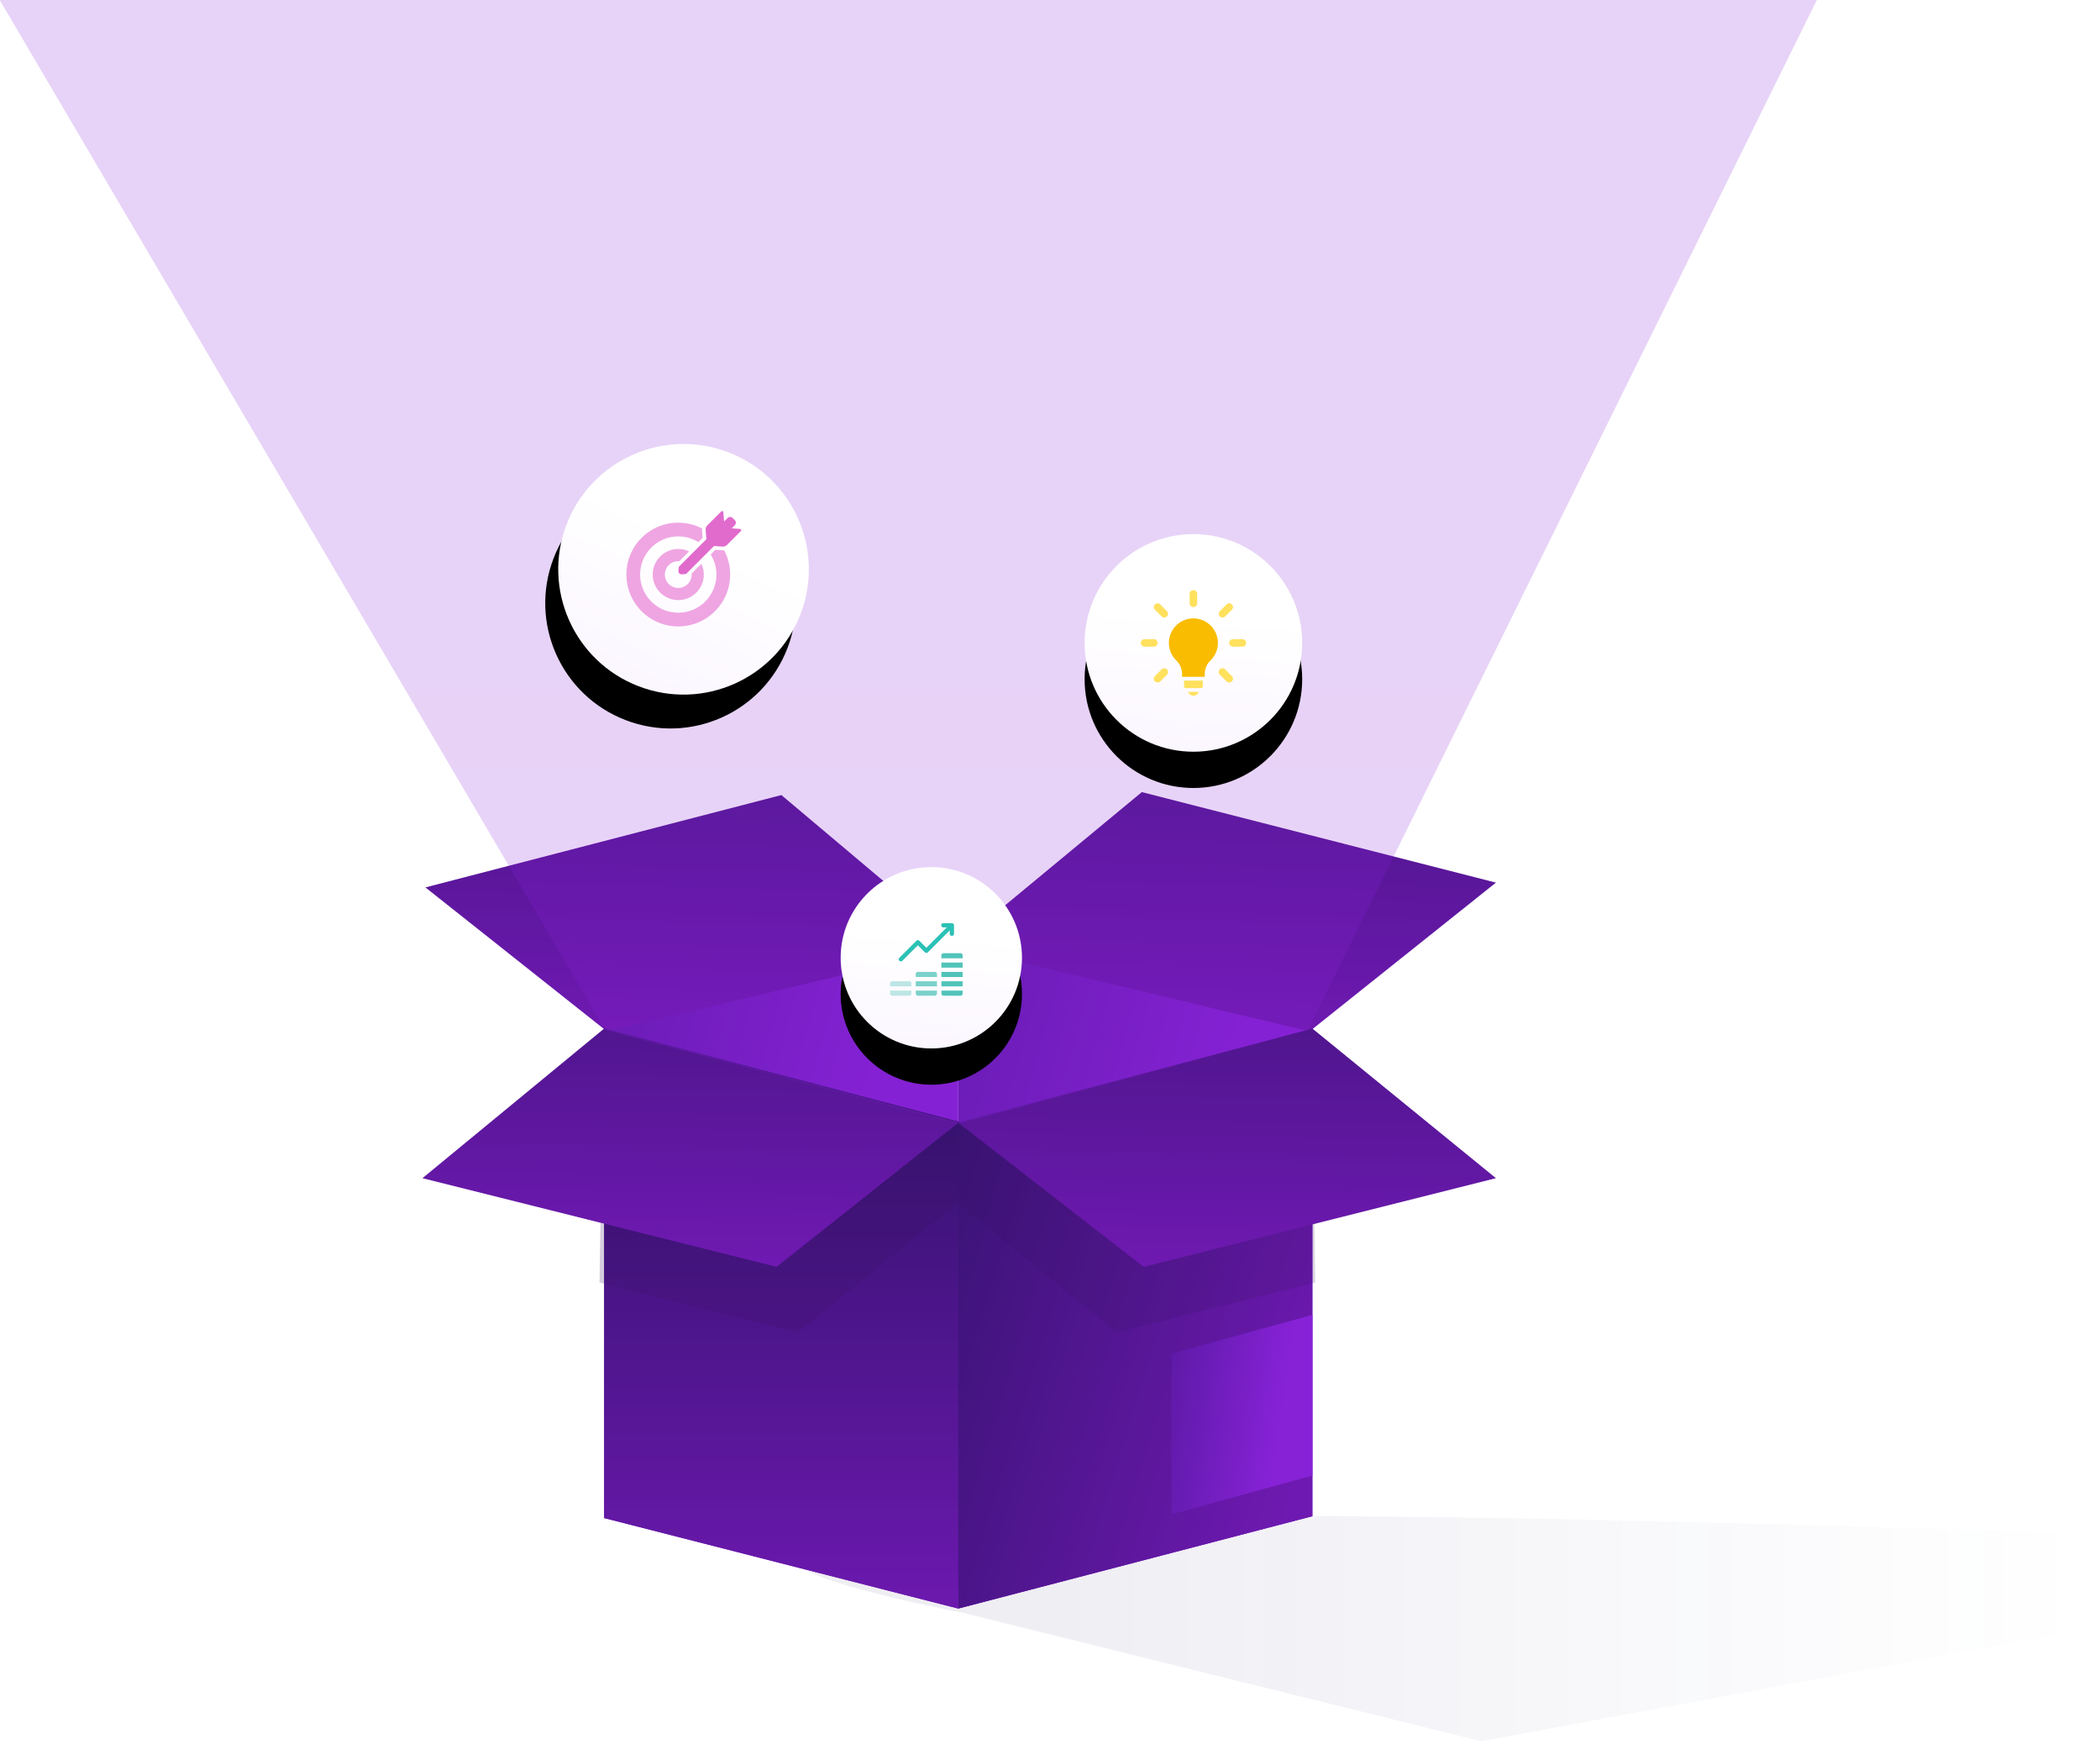 <svg xmlns="http://www.w3.org/2000/svg" xmlns:xlink="http://www.w3.org/1999/xlink" width="637" height="529" viewBox="0 0 637 529">
    <defs>
        <linearGradient id="a" x1="16.698%" x2="75.919%" y1="85.352%" y2="85.352%">
            <stop offset="0%" stop-color="#241560"/>
            <stop offset="100%" stop-color="#3C4A9E" stop-opacity="0"/>
        </linearGradient>
        <linearGradient id="b" x1="50%" x2="-89.807%" y1="73.59%" y2="0%">
            <stop offset="0%" stop-color="#8321D2"/>
            <stop offset="100%" stop-color="#3D1482"/>
        </linearGradient>
        <linearGradient id="c" x1="75.655%" x2="87.479%" y1="100%" y2="-84.224%">
            <stop offset="0%" stop-color="#6E19B1"/>
            <stop offset="100%" stop-color="#361371"/>
        </linearGradient>
        <linearGradient id="d" x1="82.456%" x2="82.456%" y1="104.224%" y2="14.444%">
            <stop offset="0%" stop-color="#6E19B1"/>
            <stop offset="100%" stop-color="#361371"/>
        </linearGradient>
        <linearGradient id="e" x1="82.456%" x2="-26.156%" y1="104.224%" y2="50%">
            <stop offset="0%" stop-color="#6E19B1"/>
            <stop offset="100%" stop-color="#361371"/>
        </linearGradient>
        <linearGradient id="f" x1="67.69%" x2="-78.5%" y1="102.95%" y2="73.59%">
            <stop offset="0%" stop-color="#8722D7"/>
            <stop offset="100%" stop-color="#3D1482"/>
        </linearGradient>
        <linearGradient id="g" x1="50%" x2="50%" y1="40.21%" y2="96.444%">
            <stop offset="0%" stop-color="#8723D6"/>
            <stop offset="100%" stop-color="#8B23DB"/>
        </linearGradient>
        <linearGradient id="j" x1="50%" x2="57.659%" y1="157.215%" y2="38.048%">
            <stop offset="0%" stop-color="#F8EFFF"/>
            <stop offset="100%" stop-color="#FFF"/>
        </linearGradient>
        <circle id="i" cx="38.102" cy="38.582" r="38"/>
        <filter id="h" width="205.3%" height="205.3%" x="-52.6%" y="-38.2%" filterUnits="objectBoundingBox">
            <feOffset dy="11" in="SourceAlpha" result="shadowOffsetOuter1"/>
            <feGaussianBlur in="shadowOffsetOuter1" result="shadowBlurOuter1" stdDeviation="11.5"/>
            <feColorMatrix in="shadowBlurOuter1" values="0 0 0 0 0.402 0 0 0 0 0.117 0 0 0 0 0.649 0 0 0 1 0"/>
        </filter>
        <circle id="l" cx="33" cy="33" r="33"/>
        <filter id="k" width="171.2%" height="171.2%" x="-35.6%" y="-18.9%" filterUnits="objectBoundingBox">
            <feOffset dy="11" in="SourceAlpha" result="shadowOffsetOuter1"/>
            <feGaussianBlur in="shadowOffsetOuter1" result="shadowBlurOuter1" stdDeviation="6"/>
            <feColorMatrix in="shadowBlurOuter1" values="0 0 0 0 0.835 0 0 0 0 0.776 0 0 0 0 0.875 0 0 0 0.6 0"/>
        </filter>
        <circle id="n" cx="27.5" cy="27.5" r="27.5"/>
        <filter id="m" width="196.4%" height="196.4%" x="-48.2%" y="-28.2%" filterUnits="objectBoundingBox">
            <feOffset dy="11" in="SourceAlpha" result="shadowOffsetOuter1"/>
            <feGaussianBlur in="shadowOffsetOuter1" result="shadowBlurOuter1" stdDeviation="7"/>
            <feColorMatrix in="shadowBlurOuter1" values="0 0 0 0 0.239 0 0 0 0 0.239 0 0 0 0 0.6 0 0 0 0.6 0"/>
        </filter>
    </defs>
    <g fill="none" fill-rule="evenodd">
        <path fill="url(#a)" fill-rule="nonzero" d="M395.791 681.33l156.524 38.816 313.143-58.156c-248.776-9.958-406.538-12.664-473.286-8.117-66.748 4.547-65.541 13.7 3.62 27.457z" opacity=".076" transform="translate(-103 -192)"/>
        <path fill="url(#b)" d="M270.093 72.077L162.676 46.302V248l107.417-28.012z" transform="translate(128 239.89)"/>
        <path fill="url(#b)" d="M55.258 71.183l107.418-25.77V248L55.258 220.548z" transform="translate(128 239.89)"/>
        <path fill="url(#c)" d="M218.354.359l107.413 27.456-56.571 45.15-107.418-25.77z" transform="translate(128 239.89)"/>
        <path fill="url(#c)" d="M1.04 29.265l55.115 43.7 107.413-25.77L109.02 1.254z" transform="translate(128 239.89)"/>
        <path fill="url(#d)" d="M55.258 220.548L162.676 248l1.45-147.35L55.258 72.077z" transform="translate(128 239.89)"/>
        <path fill="url(#e)" d="M270.093 219.988L162.676 248V100.65l107.417-28.573z" transform="translate(128 239.89)"/>
        <path fill="url(#f)" d="M227.348 170.68v48.747l42.745-11.769v-48.741z" transform="translate(128 239.89)"/>
        <path fill="#3A1263" d="M181.853 389.003l60.176 15.127 48.368-39.22v-24.093l-107.418-26.89z" opacity=".208"/>
        <path fill="#3A1263" d="M398.935 389.003l-60.176 15.127-48.362-39.22v-24.093l107.412-26.89z" opacity=".184"/>
        <path fill="url(#c)" d="M.147 117.46l107.413 26.89 55.116-43.7L55.258 72.077zM270.093 72.077l55.674 45.382-106.855 26.891-56.236-43.7z" transform="translate(128 239.89)"/>
        <path fill="url(#g)" fill-rule="nonzero" d="M286.664 504.467L0 17 749 0 499.691 504.467l-105.958 28.376z" opacity=".2" style="mix-blend-mode:lighten" transform="translate(-103 -192)"/>
        <g>
            <g transform="rotate(21 -239.027 562.189)">
                <use fill="#000" filter="url(#h)" xlink:href="#i"/>
                <use fill="url(#j)" xlink:href="#i"/>
            </g>
            <path fill="#EFA5E2" d="M205.74 190c8.69 0 15.734-7.044 15.734-15.733 0-2.674-.665-5.19-1.84-7.393-.129.018-.26.025-.39.025-.073 0-.15-.003-.227-.007l-2.002-.154-1.44 1.44a11.514 11.514 0 0 1 1.734 6.089c0 6.386-5.178 11.565-11.565 11.565s-11.569-5.179-11.569-11.565c0-6.387 5.179-11.565 11.565-11.565 2.237 0 4.323.635 6.09 1.733l1.303-1.304-.176-2.295a3.022 3.022 0 0 1 .007-.547 15.672 15.672 0 0 0-7.227-1.756c-8.686 0-15.73 7.044-15.73 15.734 0 8.689 7.044 15.733 15.733 15.733z"/>
            <path fill="#EFA5E2" d="M205.74 170.2c.103 0 .206.005.309.012l2.905-2.905.062-.063a7.744 7.744 0 0 0-11.022 7.018 7.748 7.748 0 0 0 7.746 7.75 7.744 7.744 0 0 0 7.019-11.021l-.063.062-2.905 2.905a4.065 4.065 0 0 1-4.055 4.374 4.062 4.062 0 0 1-4.061-4.066 4.067 4.067 0 0 1 4.065-4.065z"/>
            <path fill="#E16ACD" d="M221.955 160.237l.933-.933a1.086 1.086 0 0 0 0-1.539l-.647-.65a1.085 1.085 0 0 0-1.535 0l-1.068 1.07-.22-2.847a.362.362 0 0 0-.368-.338.358.358 0 0 0-.257.107l-4.205 4.205a1.839 1.839 0 0 0-.533 1.44l.011.165.202 2.633-1.52 1.52-2.736 2.736-.063.063-2.648 2.648-1.175 1.175a.906.906 0 0 0-.264.577l-.074.921a.918.918 0 0 0 .915.992h.047l.974-.048a.904.904 0 0 0 .602-.268l1.164-1.164 2.648-2.648.063-.062 2.736-2.736 1.652-1.653 2.402.183.107.008a1.847 1.847 0 0 0 1.44-.533l4.2-4.201a.367.367 0 0 0-.23-.625l-2.553-.198z"/>
            <g>
                <g transform="translate(329 162)">
                    <use fill="#000" filter="url(#k)" xlink:href="#l"/>
                    <use fill="url(#j)" xlink:href="#l"/>
                </g>
                <path fill="#F9BC00" d="M369.377 194.11a7.447 7.447 0 0 0-6.505-6.489 7.428 7.428 0 0 0-6.104 12.65 5.85 5.85 0 0 1 1.803 4.156v.859h6.857v-.863a5.721 5.721 0 0 1 1.74-4.09 7.404 7.404 0 0 0 2.209-6.223z"/>
                <path fill="#FFE15E" d="M362 211c.726 0 1.373-.458 1.616-1.143h-3.232c.243.685.89 1.142 1.616 1.143zM359.143 208.143c0 .315.256.57.571.571h4.572a.572.572 0 0 0 .571-.571v-1.714h-5.714v1.714zM362 184.143c.631 0 1.143-.512 1.143-1.143v-2.857a1.143 1.143 0 0 0-2.286 0V183c0 .631.512 1.143 1.143 1.143zM352.355 186.971a1.17 1.17 0 0 0 1.616 0 1.143 1.143 0 0 0 0-1.616l-2.02-2.02a1.142 1.142 0 1 0-1.616 1.616l2.02 2.02zM351.143 195c0-.631-.512-1.143-1.143-1.143h-2.857a1.144 1.144 0 0 0 0 2.286H350c.631 0 1.143-.512 1.143-1.143zM353.46 202.731a1.143 1.143 0 0 0-1.105.298l-2.02 2.02a1.142 1.142 0 0 0 0 1.616 1.17 1.17 0 0 0 1.616 0l2.02-2.02a1.143 1.143 0 0 0-.511-1.914zM371.645 203.029a1.143 1.143 0 1 0-1.616 1.616l2.02 2.02a1.17 1.17 0 0 0 1.616 0 1.142 1.142 0 0 0 0-1.616l-2.02-2.02zM376.857 193.857H374a1.143 1.143 0 0 0 0 2.286h2.857a1.143 1.143 0 0 0 0-2.286zM371.645 186.971l2.02-2.02a1.143 1.143 0 1 0-1.616-1.616l-2.02 2.02a1.143 1.143 0 0 0 0 1.616 1.17 1.17 0 0 0 1.616 0z"/>
            </g>
            <g>
                <g transform="translate(255 263)">
                    <use fill="#000" filter="url(#m)" xlink:href="#n"/>
                    <use fill="url(#j)" xlink:href="#n"/>
                </g>
                <path fill="#2CC1B5" d="M273.266 291.602c.165 0 .33-.063.455-.19l4.7-4.7 2.123 2.123c.252.251.66.251.912 0l6.634-6.635v1.023a.644.644 0 1 0 1.289 0v-2.578a.666.666 0 0 0-.003-.064l-.005-.031-.005-.031-.008-.037-.007-.024c-.003-.013-.008-.025-.013-.038l-.008-.02c-.005-.014-.011-.026-.017-.039l-.01-.019a.675.675 0 0 0-.023-.04l-.008-.014a.66.66 0 0 0-.13-.144h-.001a.677.677 0 0 0-.05-.037l-.014-.008a.675.675 0 0 0-.04-.024l-.02-.009a.6.6 0 0 0-.037-.017l-.021-.008c-.013-.005-.025-.01-.038-.013l-.024-.007-.037-.009-.031-.004-.031-.005a.666.666 0 0 0-.064-.003h-2.578a.644.644 0 1 0 0 1.29h1.022L281 287.466l-2.122-2.122a.644.644 0 0 0-.912 0l-5.156 5.156a.644.644 0 0 0 .456 1.1z"/>
                <path fill="#26B5A7" d="M270 301.355c0 .357.288.645.645.645h5.156a.644.644 0 0 0 .644-.645v-.902H270v.902zM275.8 297.617h-5.155a.644.644 0 0 0-.645.645v.902h6.445v-.902a.644.644 0 0 0-.644-.645z" opacity=".3"/>
                <path fill="#26B5A7" d="M277.777 301.355c0 .357.289.645.645.645h5.156a.644.644 0 0 0 .645-.645v-.902h-6.446v.902z" opacity=".6"/>
                <path fill="#26B5A7" d="M285.555 297.617H292v1.547h-6.445zM291.355 289.11H286.2a.644.644 0 0 0-.644.644v.902H292v-.902a.644.644 0 0 0-.645-.645zM285.555 291.945H292v1.547h-6.445zM285.555 294.781H292v1.547h-6.445zM285.555 301.355c0 .357.288.645.644.645h5.156a.644.644 0 0 0 .645-.645v-.902h-6.445v.902z" opacity=".8"/>
                <path fill="#26B5A7" d="M277.777 297.617h6.446v1.547h-6.446zM283.578 294.781h-5.156a.644.644 0 0 0-.645.645v.902h6.446v-.902a.644.644 0 0 0-.645-.645z" opacity=".6"/>
            </g>
        </g>
    </g>
</svg>
